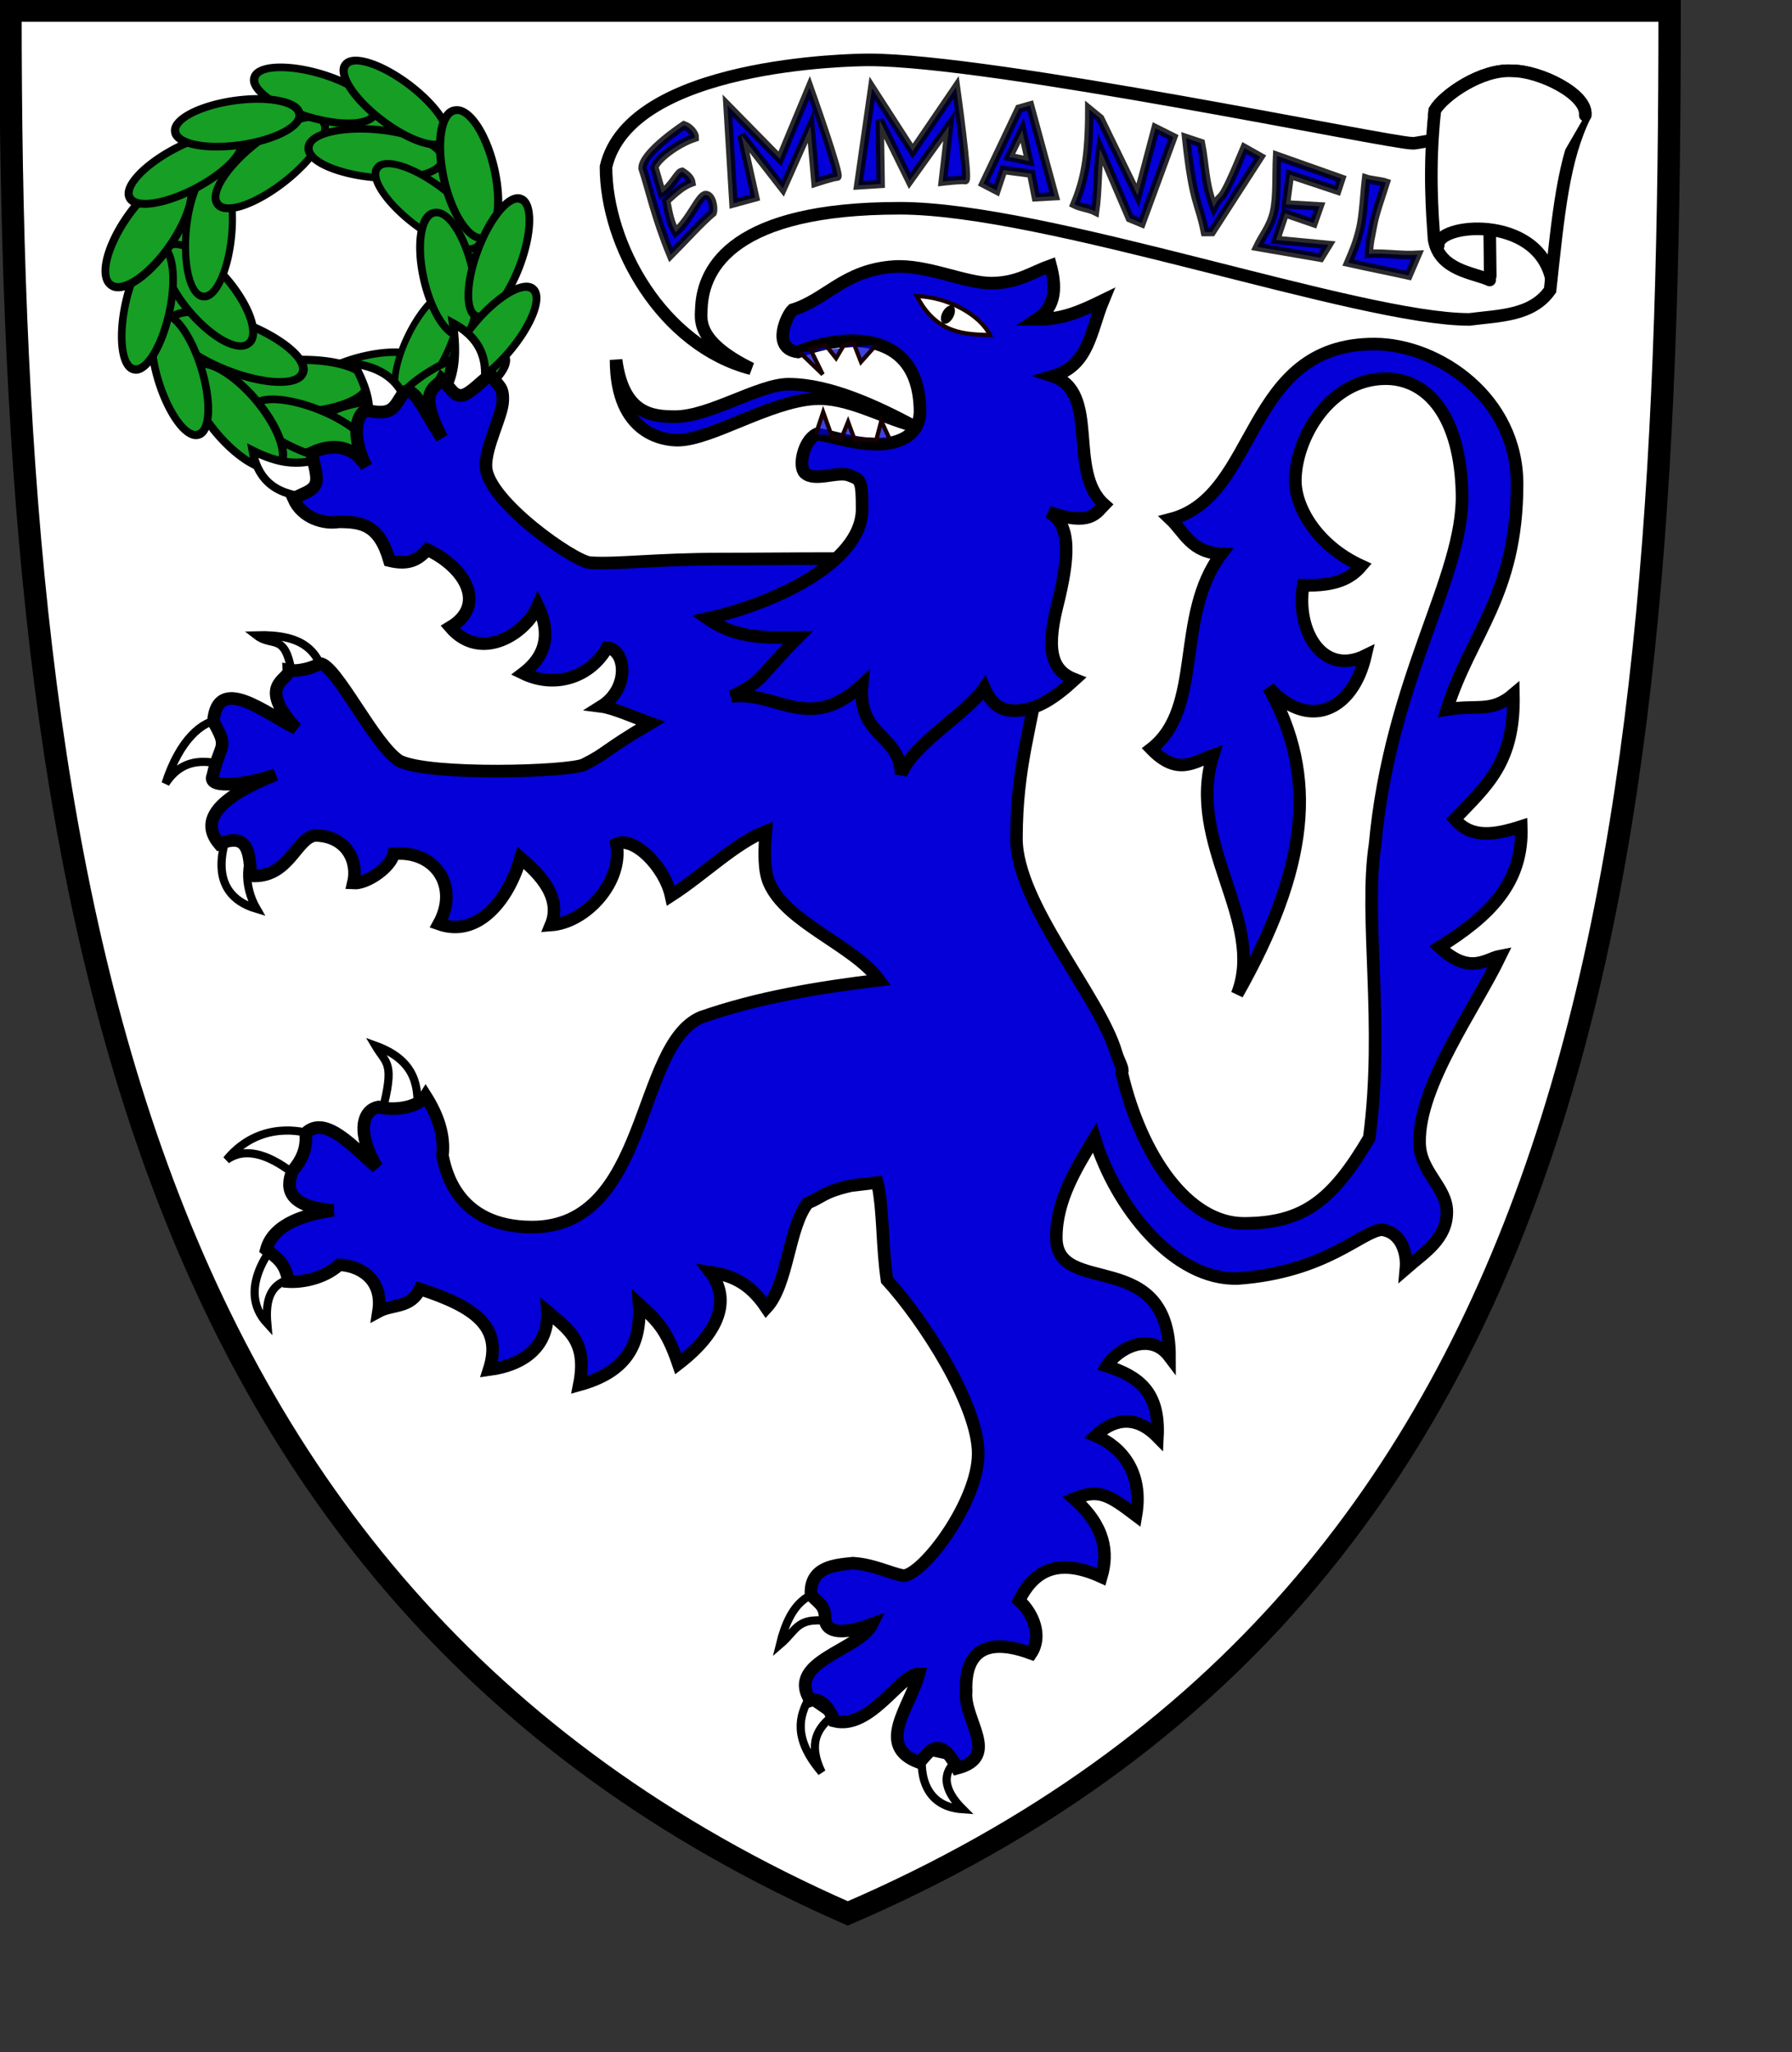 <?xml version="1.0" encoding="UTF-8" standalone="no"?>
<!DOCTYPE svg PUBLIC "-//W3C//DTD SVG 20010904//EN"
"http://www.w3.org/TR/2001/REC-SVG-20010904/DTD/svg10.dtd">
<!-- Created with Sodipodi ("http://www.sodipodi.com/") -->
<svg
   id="svg1350"
   sodipodi:version="0.32"
   width="80.12pt"
   height="91.73pt"
   sodipodi:docname="emmanuel_crest_source.svg"
   inkscape:version="0.38.1"
   sodipodi:docbase="/tmp"
   xmlns="http://www.w3.org/2000/svg"
   xmlns:inkscape="http://www.inkscape.org/namespaces/inkscape"
   xmlns:sodipodi="http://sodipodi.sourceforge.net/DTD/sodipodi-0.dtd"
   xmlns:xlink="http://www.w3.org/1999/xlink">
  <rect width="100%" height="100%" fill="#333333" stroke="none"/>
  <defs
     id="defs1352">
    <defs
       id="defs5117" />
    <sodipodi:namedview
       id="namedview5116" />
  </defs>
  <sodipodi:namedview
     id="base"
     showgrid="false"
     borderlayer="top"
     bordercolor="#000000"
     borderopacity="1"
     inkscape:zoom="6.0615973"
     inkscape:cx="40.062500"
     inkscape:cy="45.862499"
     inkscape:window-width="1024"
     inkscape:window-height="693"
     inkscape:window-x="0"
     inkscape:window-y="27"
     snaptogrid="false"
     showguides="true"
     snaptoguides="false">
    <sodipodi:guide
       orientation="horizontal"
       position="174.422"
       id="guide2413" />
  </sodipodi:namedview>
  <path
     style="fill:#ffffff;fill-rule:evenodd;stroke:#000000;stroke-width:1pt;"
     d="M 46.413,111.531 C 91.371,92.142 95.406,47.738 95.406,-1.875 C 62.439,-1.875 29.468,-1.875 -3.5,-1.875 C -3.5,47.738 2.268,92.142 46.413,111.531 z "
     id="path2410"
     sodipodi:nodetypes="cccc"
     transform="translate(4.125,2.506)" />
  <g
     id="g1842"
     transform="translate(4.125,2.506)"
     style="">
    <g
       id="g1713">
      <path
         style="fill:#169e25;fill-opacity:1;fill-rule:evenodd;stroke:none;stroke-width:1pt;"
         d="M 15.281 3.469 C 9.596 3.469 4.969 8.355 4.969 14.375 C 4.969 20.395 9.596 25.281 15.281 25.281 C 20.966 25.281 25.594 20.395 25.594 14.375 C 25.594 8.355 20.966 3.469 15.281 3.469 z M 15.062 6.125 C 16.957 6.241 18.878 7.09 20.375 8.625 C 23.368 11.695 23.535 16.378 20.75 19.094 C 17.965 21.809 13.274 21.538 10.281 18.469 C 7.288 15.399 7.122 10.684 9.906 7.969 C 11.299 6.611 13.168 6.009 15.062 6.125 z "
         id="path1712" />
      <g
         id="g1502"
         transform="">
        <path
           sodipodi:type="arc"
           style="fill:#169e25;fill-rule:evenodd;stroke:#000000;stroke-width:0.487;"
           id="path1352"
           sodipodi:cx="-8.9618607"
           sodipodi:cy="13.152840"
           sodipodi:rx="4.0135937"
           sodipodi:ry="1.5394607"
           d="M -4.948 13.153 A 4.014 1.539 0 1 0 -12.975,13.153 A 4.014 1.539 0 1 0 -4.948 13.153 z"
           transform="matrix(-0.905,0.238,-0.175,-0.887,11.73,33.972)" />
        <path
           sodipodi:type="arc"
           style="fill:#169e25;fill-rule:evenodd;stroke:#000000;stroke-width:0.487;"
           id="path1346"
           sodipodi:cx="-8.9618607"
           sodipodi:cy="13.152840"
           sodipodi:rx="4.0135937"
           sodipodi:ry="1.5394607"
           d="M -4.948 13.153 A 4.014 1.539 0 1 0 -12.975,13.153 A 4.014 1.539 0 1 0 -4.948 13.153 z"
           transform="matrix(-1.07,3.920529e-2,7.292312e-4,-1.003,3.909,34.062)" />
        <path
           sodipodi:type="arc"
           style="fill:#169e25;fill-rule:evenodd;stroke:#000000;stroke-width:0.487;"
           id="path1351"
           sodipodi:cx="-8.9618607"
           sodipodi:cy="13.152840"
           sodipodi:rx="4.0135937"
           sodipodi:ry="1.5394607"
           d="M -4.948 13.153 A 4.014 1.539 0 1 0 -12.975,13.153 A 4.014 1.539 0 1 0 -4.948 13.153 z"
           transform="matrix(-0.983,-0.392,0.398,-0.871,-4.084,26.115)" />
        <path
           sodipodi:type="arc"
           style="fill:#169e25;fill-rule:evenodd;stroke:#000000;stroke-width:0.487;"
           id="path1354"
           sodipodi:cx="-8.9618607"
           sodipodi:cy="13.152840"
           sodipodi:rx="4.0135937"
           sodipodi:ry="1.5394607"
           d="M -4.948 13.153 A 4.014 1.539 0 1 0 -12.975,13.153 A 4.014 1.539 0 1 0 -4.948 13.153 z"
           transform="matrix(-0.594,-0.722,0.775,-0.547,-7.234,15.812)" />
        <path
           sodipodi:type="arc"
           style="fill:#169e25;fill-rule:evenodd;stroke:#000000;stroke-width:0.487;"
           id="path1356"
           sodipodi:cx="-8.9618607"
           sodipodi:cy="13.152840"
           sodipodi:rx="4.0135937"
           sodipodi:ry="1.5394607"
           d="M -4.948 13.153 A 4.014 1.539 0 1 0 -12.975,13.153 A 4.014 1.539 0 1 0 -4.948 13.153 z"
           transform="matrix(8.971987e-2,-0.947,0.864,0.114,-2.227,1.373)" />
        <path
           sodipodi:type="arc"
           style="fill:#169e25;fill-rule:evenodd;stroke:#000000;stroke-width:0.487;"
           id="path1358"
           sodipodi:cx="-8.9618607"
           sodipodi:cy="13.152840"
           sodipodi:rx="4.0135937"
           sodipodi:ry="1.5394607"
           d="M -4.948 13.153 A 4.014 1.539 0 1 0 -12.975,13.153 A 4.014 1.539 0 1 0 -4.948 13.153 z"
           transform="matrix(0.784,-0.612,0.534,0.738,11.991,-8.006)" />
        <path
           sodipodi:type="arc"
           style="fill:#169e25;fill-rule:evenodd;stroke:#000000;stroke-width:0.487;"
           id="path1359"
           sodipodi:cx="-8.9618607"
           sodipodi:cy="13.152840"
           sodipodi:rx="4.0135937"
           sodipodi:ry="1.5394607"
           d="M -4.948 13.153 A 4.014 1.539 0 1 0 -12.975,13.153 A 4.014 1.539 0 1 0 -4.948 13.153 z"
           transform="matrix(0.993,9.824911e-2,-0.123,0.906,28.778,-4.39)" />
        <path
           sodipodi:type="arc"
           style="fill:#169e25;fill-rule:evenodd;stroke:#000000;stroke-width:0.487;"
           id="path1348"
           sodipodi:cx="-8.9618607"
           sodipodi:cy="13.152840"
           sodipodi:rx="4.0135937"
           sodipodi:ry="1.5394607"
           d="M -4.948 13.153 A 4.014 1.539 0 1 0 -12.975,13.153 A 4.014 1.539 0 1 0 -4.948 13.153 z"
           transform="matrix(0.751,0.575,-0.551,0.669,35.38,6.143)" />
        <path
           sodipodi:type="arc"
           style="fill:#169e25;fill-rule:evenodd;stroke:#000000;stroke-width:0.487;"
           id="path1353"
           sodipodi:cx="-8.9618607"
           sodipodi:cy="13.152840"
           sodipodi:rx="4.0135937"
           sodipodi:ry="1.5394607"
           d="M -4.948 13.153 A 4.014 1.539 0 1 0 -12.975,13.153 A 4.014 1.539 0 1 0 -4.948 13.153 z"
           transform="matrix(-0.381,0.785,-0.72,-0.368,27.373,29.963)" />
        <path
           sodipodi:type="arc"
           style="fill:#169e25;fill-rule:evenodd;stroke:#000000;stroke-width:0.487;"
           id="path1349"
           sodipodi:cx="-8.9618607"
           sodipodi:cy="13.152840"
           sodipodi:rx="4.0135937"
           sodipodi:ry="1.5394607"
           d="M -4.948 13.153 A 4.014 1.539 0 1 0 -12.975,13.153 A 4.014 1.539 0 1 0 -4.948 13.153 z"
           transform="matrix(0.197,0.914,-0.939,0.131,36.705,20.304)" />
      </g>
      <g
         id="g1644"
         transform="translate(0,17.5)">
        <path
           sodipodi:type="arc"
           style="fill:#169e25;fill-rule:evenodd;stroke:#000000;stroke-width:0.533;stroke-opacity:1;stroke-dasharray:none;"
           id="path1324"
           sodipodi:cx="-8.9618607"
           sodipodi:cy="13.152840"
           sodipodi:rx="4.0135937"
           sodipodi:ry="1.5394607"
           d="M -4.948 13.153 A 4.014 1.539 0 1 0 -12.975,13.153 A 4.014 1.539 0 1 0 -4.948 13.153 z"
           transform="matrix(-0.931,3.335565e-2,6.341233e-4,-0.853,10.352,16.72)" />
        <path
           sodipodi:type="arc"
           style="fill:#169e25;fill-rule:evenodd;stroke:#000000;stroke-width:0.533;stroke-opacity:1;stroke-dasharray:none;"
           id="path1314"
           sodipodi:cx="-8.9618607"
           sodipodi:cy="13.152840"
           sodipodi:rx="4.0135937"
           sodipodi:ry="1.5394607"
           d="M -4.948 13.153 A 4.014 1.539 0 1 0 -12.975,13.153 A 4.014 1.539 0 1 0 -4.948 13.153 z"
           transform="matrix(0.891,0.27,-0.277,0.807,26.259,-22.519)" />
        <path
           sodipodi:type="arc"
           style="fill:#169e25;fill-rule:evenodd;stroke:#000000;stroke-width:0.533;stroke-opacity:1;stroke-dasharray:none;"
           id="path1315"
           sodipodi:cx="-8.9618607"
           sodipodi:cy="13.152840"
           sodipodi:rx="4.0135937"
           sodipodi:ry="1.5394607"
           d="M -4.948 13.153 A 4.014 1.539 0 1 0 -12.975,13.153 A 4.014 1.539 0 1 0 -4.948 13.153 z"
           transform="matrix(0.74,0.566,-0.543,0.658,33.233,-17.475)" />
        <path
           sodipodi:type="arc"
           style="fill:#169e25;fill-rule:evenodd;stroke:#000000;stroke-width:0.487;stroke-opacity:1;stroke-dasharray:none;"
           id="path1316"
           sodipodi:cx="-8.9618607"
           sodipodi:cy="13.152840"
           sodipodi:rx="4.0135937"
           sodipodi:ry="1.5394607"
           d="M -4.948 13.153 A 4.014 1.539 0 1 0 -12.975,13.153 A 4.014 1.539 0 1 0 -4.948 13.153 z"
           transform="matrix(0.204,0.948,-0.974,0.136,38.48,-2.923)" />
        <path
           sodipodi:type="arc"
           style="fill:#169e25;fill-rule:evenodd;stroke:#000000;stroke-width:0.533;stroke-opacity:1;stroke-dasharray:none;"
           id="path1317"
           sodipodi:cx="-8.9618607"
           sodipodi:cy="13.152840"
           sodipodi:rx="4.0135937"
           sodipodi:ry="1.5394607"
           d="M -4.948 13.153 A 4.014 1.539 0 1 0 -12.975,13.153 A 4.014 1.539 0 1 0 -4.948 13.153 z"
           transform="matrix(-0.332,0.87,-0.786,-0.333,32.978,7.531)" />
        <path
           sodipodi:type="arc"
           style="fill:#169e25;fill-rule:evenodd;stroke:#000000;stroke-width:0.533;stroke-opacity:1;stroke-dasharray:none;"
           id="path1325"
           sodipodi:cx="-8.9618607"
           sodipodi:cy="13.152840"
           sodipodi:rx="4.0135937"
           sodipodi:ry="1.5394607"
           d="M -4.948 13.153 A 4.014 1.539 0 1 0 -12.975,13.153 A 4.014 1.539 0 1 0 -4.948 13.153 z"
           transform="matrix(-0.863,-0.35,0.349,-0.779,2.09,12.771)" />
        <path
           sodipodi:type="arc"
           style="fill:#169e25;fill-rule:evenodd;stroke:#000000;stroke-width:0.533;stroke-opacity:1;stroke-dasharray:none;"
           id="path1328"
           sodipodi:cx="-8.9618607"
           sodipodi:cy="13.152840"
           sodipodi:rx="4.0135937"
           sodipodi:ry="1.5394607"
           d="M -4.948 13.153 A 4.014 1.539 0 1 0 -12.975,13.153 A 4.014 1.539 0 1 0 -4.948 13.153 z"
           transform="matrix(-0.825,0.432,-0.368,-0.77,20.122,16.979)" />
        <path
           sodipodi:type="arc"
           style="fill:#169e25;fill-rule:evenodd;stroke:#000000;stroke-width:0.533;stroke-opacity:1;stroke-dasharray:none;"
           id="path1318"
           sodipodi:cx="-8.9618607"
           sodipodi:cy="13.152840"
           sodipodi:rx="4.0135937"
           sodipodi:ry="1.5394607"
           d="M -4.948 13.153 A 4.014 1.539 0 1 0 -12.975,13.153 A 4.014 1.539 0 1 0 -4.948 13.153 z"
           transform="matrix(-0.605,0.708,-0.628,-0.578,28.068,14.024)" />
        <path
           sodipodi:type="arc"
           style="fill:#169e25;fill-rule:evenodd;stroke:#000000;stroke-width:0.487;stroke-opacity:1;stroke-dasharray:none;"
           id="path1326"
           sodipodi:cx="-8.9618607"
           sodipodi:cy="13.152840"
           sodipodi:rx="4.0135937"
           sodipodi:ry="1.5394607"
           d="M -4.948 13.153 A 4.014 1.539 0 1 0 -12.975,13.153 A 4.014 1.539 0 1 0 -4.948 13.153 z"
           transform="matrix(-0.616,-0.748,0.803,-0.568,-6.121,5.59)" />
        <path
           sodipodi:type="arc"
           style="fill:#169e25;fill-rule:evenodd;stroke:#000000;stroke-width:0.533;stroke-opacity:1;stroke-dasharray:none;"
           id="path1319"
           sodipodi:cx="-8.9618607"
           sodipodi:cy="13.152840"
           sodipodi:rx="4.0135937"
           sodipodi:ry="1.5394607"
           d="M -4.948 13.153 A 4.014 1.539 0 1 0 -12.975,13.153 A 4.014 1.539 0 1 0 -4.948 13.153 z"
           transform="matrix(-0.27,-0.891,0.825,-0.217,-6.671,-2.806)" />
        <path
           sodipodi:type="arc"
           style="fill:#169e25;fill-rule:evenodd;stroke:#000000;stroke-width:0.533;stroke-opacity:1;stroke-dasharray:none;"
           id="path1320"
           sodipodi:cx="-8.9618607"
           sodipodi:cy="13.152840"
           sodipodi:rx="4.0135937"
           sodipodi:ry="1.5394607"
           d="M -4.948 13.153 A 4.014 1.539 0 1 0 -12.975,13.153 A 4.014 1.539 0 1 0 -4.948 13.153 z"
           transform="matrix(0.204,-0.909,0.825,0.217,-4.361,-12.651)" />
        <path
           sodipodi:type="arc"
           style="fill:#169e25;fill-rule:evenodd;stroke:#000000;stroke-width:0.487;stroke-opacity:1;stroke-dasharray:none;"
           id="path1321"
           sodipodi:cx="-8.9618607"
           sodipodi:cy="13.152840"
           sodipodi:rx="4.0135937"
           sodipodi:ry="1.5394607"
           d="M -4.948 13.153 A 4.014 1.539 0 1 0 -12.975,13.153 A 4.014 1.539 0 1 0 -4.948 13.153 z"
           transform="matrix(0.566,-0.787,0.754,0.632,-0.12,-21.576)" />
        <path
           sodipodi:type="arc"
           style="fill:#169e25;fill-rule:evenodd;stroke:#000000;stroke-width:0.533;stroke-opacity:1;stroke-dasharray:none;"
           id="path1322"
           sodipodi:cx="-8.9618607"
           sodipodi:cy="13.152840"
           sodipodi:rx="4.0135937"
           sodipodi:ry="1.5394607"
           d="M -4.948 13.153 A 4.014 1.539 0 1 0 -12.975,13.153 A 4.014 1.539 0 1 0 -4.948 13.153 z"
           transform="matrix(0.827,-0.429,0.365,0.771,9.53,-23.952)" />
        <path
           sodipodi:type="arc"
           style="fill:#169e25;fill-rule:evenodd;stroke:#000000;stroke-width:0.533;stroke-opacity:1;stroke-dasharray:none;"
           id="path1323"
           sodipodi:cx="-8.9618607"
           sodipodi:cy="13.152840"
           sodipodi:rx="4.0135937"
           sodipodi:ry="1.5394607"
           d="M -4.948 13.153 A 4.014 1.539 0 1 0 -12.975,13.153 A 4.014 1.539 0 1 0 -4.948 13.153 z"
           transform="matrix(0.923,-0.126,8.414773e-2,0.849,17.186,-24.983)" />
      </g>
    </g>
    <g
       id="g1827">
      <g
         id="g1134"
         style="">
        <path
           style="fill:#ffffff;fill-rule:evenodd;stroke:#000000;stroke-width:0.75;fill-opacity:1;"
           d="M 47.656 1.062 C 46.736 1.062 33.427 1.239 32 7.438 C 32 12.108 35.354 18.09 40.656 19.469 C 37.24 17.79 37.688 16.435 37.688 15.812 C 37.804 13.42 39.645 9.906 49.5 9.906 C 58.263 9.906 76.872 16.531 83.469 16.531 C 85.249 16.298 87.202 16.328 88.281 14.781 C 88.784 10.17 89.062 6.999 90.375 4.344 C 90.491 3.084 87.636 1.719 86.031 1.719 C 84.197 1.584 81.928 3.167 81.406 4.062 C 81.332 4.734 81.376 5.229 81.344 5.844 C 81.008 5.877 80.182 6.063 80.062 6.031 C 78.72 6.031 55.071 1.062 47.656 1.062 z "
           id="path1078" />
        <path
           style="fill:#ffffff;fill-rule:evenodd;stroke:#000000;stroke-width:0.75;stroke-linejoin:miter;stroke-linecap:round;fill-opacity:1;"
           d="M 84.68,14.182 C 83.719,13.743 81.677,13.615 81.364,11.764 C 81.269,10.355 81.026,7.565 81.41,4.075 C 81.932,3.18 84.211,1.585 86.046,1.719 C 87.65,1.719 90.492,3.1 90.376,4.359"
           id="path1249" />
        <path
           style="fill:#ffffff;fill-rule:evenodd;stroke:#000000;stroke-width:0.75;stroke-linejoin:miter;stroke-linecap:round;fill-opacity:1;"
           d="M 81.612,12.126 C 81.514,10.804 87.466,10.237 88.357,14.093"
           id="path1248" />
        <path
           style="fill:#ffffff;fill-rule:evenodd;stroke:#000000;stroke-width:0.75;stroke-linejoin:miter;stroke-linecap:round;fill-opacity:1;"
           d="M 84.713,13.94 L 84.681,11.264"
           id="path1250"
           sodipodi:nodetypes="cc" />
      </g>
      <g
         id="g1818"
         style="fill:#0400d7;fill-opacity:1;stroke:#000000;stroke-opacity:0.831;stroke-width:0.5;stroke-dasharray:none;">
        <path
           style="fill:#0400d7;fill-opacity:1;fill-rule:evenodd;stroke:#000000;stroke-width:0.5;stroke-opacity:0.831;stroke-dasharray:none;"
           d="M 35.855,12.679 C 34.942,10.469 34.559,8.672 34.176,7.523 C 34.176,6.58 36.65,4.96 36.65,4.96 C 37.024,5.088 37.308,5.481 37.299,5.697 C 36.218,6.05 35.02,6.993 34.883,7.464 C 35.03,7.975 35.177,8.486 35.325,8.996 C 35.963,8.574 36.277,7.769 36.533,7.729 C 36.837,7.916 37.053,8.132 37.092,8.378 C 36.591,8.564 36.208,8.898 35.59,9.468 C 35.747,10.293 35.845,10.793 36.15,11.324 C 37.043,10.548 37.554,9.124 37.947,9.114 C 38.32,9.124 38.457,9.9 38.359,10.175 C 37.642,10.774 36.69,11.844 35.855,12.679 z "
           id="path1186"
           sodipodi:nodetypes="ccccccccccccc" />
        <path
           style="fill:#0400d7;fill-opacity:1;fill-rule:evenodd;stroke:#000000;stroke-width:0.5;stroke-opacity:0.831;stroke-dasharray:none;"
           d="M 39.597,9.615 L 39.243,3.782 L 42.366,6.963 L 44.134,2.721 C 44.134,2.721 46.019,8.024 45.784,8.024 C 45.548,8.024 44.487,8.378 44.487,8.378 L 44.193,5.019 L 42.543,8.731 L 40.068,5.549 L 40.893,9.261 L 39.597,9.615 z "
           id="path1187" />
        <path
           style="fill:#0400d7;fill-opacity:1;fill-rule:evenodd;stroke:#000000;stroke-width:0.5;stroke-opacity:0.831;stroke-dasharray:none;"
           d="M 47.034,8.542 L 47.864,2.757 L 50.281,6.503 L 52.868,2.704 C 52.868,2.704 53.646,8.278 53.415,8.231 C 53.184,8.183 52.074,8.316 52.074,8.316 L 52.462,4.967 L 50.098,8.27 L 48.316,4.654 L 48.375,8.457 L 47.034,8.542 z "
           id="path1188" />
        <path
           style="fill:#0400d7;fill-opacity:1;fill-rule:evenodd;stroke:#000000;stroke-width:0.5;stroke-opacity:0.831;stroke-dasharray:none;"
           d="M 57.281,3.781 L 56.625,3.969 L 54.5,8.438 L 55.281,8.844 L 55.688,7.625 L 57.344,7.844 L 57.625,9.25 L 58.75,9.188 L 57.281,3.781 z M 56.812,5.25 L 57.219,7.094 L 56.031,6.844 L 56.812,5.25 z "
           id="path1191" />
        <path
           style="fill:#0400d7;fill-opacity:1;fill-rule:evenodd;stroke:#000000;stroke-width:0.5;stroke-opacity:0.831;stroke-dasharray:none;"
           d="M 59.925,9.674 C 60.318,9.87 60.77,9.89 61.163,10.086 C 61.339,8.849 61.28,7.612 61.457,6.374 C 62.046,7.749 62.636,9.124 63.225,10.499 C 63.461,10.597 63.696,10.695 63.932,10.793 C 64.56,9.085 65.189,7.376 65.818,5.667 C 65.464,5.49 65.11,5.314 64.757,5.137 C 64.403,6.472 64.05,7.808 63.696,9.144 C 62.95,7.612 62.204,6.08 61.457,4.548 C 61.241,4.371 61.025,4.194 60.809,4.017 C 60.809,6.905 60.514,8.26 59.925,9.674 z "
           id="path1193"
           sodipodi:nodetypes="ccccccccccc" />
        <path
           style="fill:#0400d7;fill-opacity:1;fill-rule:evenodd;stroke:#000000;stroke-width:0.5;stroke-opacity:0.831;stroke-dasharray:none;"
           d="M 66.584,5.726 C 67.016,9.713 67.33,9.458 67.703,11.324 C 67.841,11.324 67.978,11.324 68.116,11.324 C 69.078,9.831 70.04,8.338 71.003,6.846 C 70.689,6.669 70.374,6.492 70.06,6.315 C 68.449,10.204 68.842,8.672 68.233,9.851 C 67.683,8.456 67.723,7.297 67.467,6.021 C 67.173,5.922 66.878,5.824 66.584,5.726 z "
           id="path1194"
           sodipodi:nodetypes="cccccccc" />
        <path
           style="fill:#0400d7;fill-opacity:1;fill-rule:evenodd;stroke:#000000;stroke-width:0.5;stroke-opacity:0.831;stroke-dasharray:none;"
           d="M 72.004,6.787 C 71.946,7.887 72.024,9.183 71.828,10.086 C 71.631,10.99 71.16,11.501 70.826,12.208 C 72.083,12.424 73.34,12.64 74.597,12.856 C 74.754,12.6 74.911,12.345 75.068,12.09 C 74.028,11.992 72.987,11.893 71.946,11.795 C 72.122,11.265 72.299,10.735 72.476,10.204 C 73.045,10.401 73.615,10.597 74.185,10.793 C 74.302,10.46 74.42,10.126 74.538,9.792 C 73.87,9.752 73.203,9.713 72.535,9.674 C 72.613,9.085 72.692,8.495 72.77,7.906 C 73.713,8.22 74.656,8.535 75.599,8.849 C 75.677,8.613 75.756,8.378 75.834,8.142 C 74.558,7.69 73.281,7.238 72.004,6.787 z "
           id="path1195"
           sodipodi:nodetypes="czcccccccccccc" />
        <path
           style="fill:#0400d7;fill-opacity:1;fill-rule:evenodd;stroke:#000000;stroke-width:0.5;stroke-opacity:0.831;stroke-dasharray:none;"
           d="M 77.308,8.142 C 77.19,9.144 77.15,10.322 76.954,11.147 C 76.758,11.972 76.522,12.502 76.247,13.15 C 77.484,13.425 78.604,13.641 79.841,13.916 C 80.018,13.504 80.195,13.091 80.372,12.679 C 79.39,12.738 78.466,12.561 77.484,12.62 C 77.504,11.893 77.592,11.707 77.72,10.97 C 77.848,10.234 78.25,9.124 78.486,8.378 C 78.191,8.279 77.602,8.24 77.308,8.142 z "
           id="path1196"
           sodipodi:nodetypes="czcccczcc" />
      </g>
    </g>
    <g
       id="g1788">
      <g
         id="g1769">
        <g
           id="g1751">
          <g
             id="g1168"
             style="fill:#ffffff;fill-rule:evenodd;stroke:#000000;stroke-width:0.487;stroke-dasharray:none;">
            <path
               style="fill:#ffffff;fill-rule:evenodd;stroke:#000000;stroke-width:0.487;stroke-dasharray:none;"
               d="M 13.923,23.554 C 13.102,24.142 10.5,26.258 12.748,28.627 C 12.744,27.012 13.665,25.598 14.739,25.374 C 14.443,24.911 14.22,24.017 13.923,23.554 z "
               id="path1134"
               sodipodi:nodetypes="cccc"
               transform="matrix(0.866,-0.5,0.5,0.866,-14.179,33.246)" />
            <path
               style="fill:#ffffff;fill-rule:evenodd;stroke:#000000;stroke-width:0.487;stroke-dasharray:none;"
               d="M 23.305,18.096 C 23.428,17.022 23.307,15.8 20.893,14.499 C 21.388,15.714 22.633,15.097 21.373,18.033 C 21.953,18.129 22.724,18 23.305,18.096 z "
               id="path1135"
               sodipodi:nodetypes="cccc"
               transform="matrix(0.866,-0.5,0.5,0.866,-14.179,33.246)" />
            <path
               style="fill:#ffffff;fill-rule:evenodd;stroke:#000000;stroke-width:0.487;stroke-dasharray:none;"
               d="M 9.002,40.387 C 7.922,40.46 6.584,41.581 5.743,44.191 C 6.795,42.543 8.392,42.795 9.498,43.195 C 9.487,42.606 9.012,40.975 9.002,40.387 z "
               id="path1139"
               sodipodi:nodetypes="cccc" />
          </g>
          <g
             id="g1150"
             style="fill:#ffffff;fill-rule:evenodd;stroke:#000000;stroke-width:0.487;stroke-dasharray:none;"
             transform="">
            <path
               style="fill:#ffffff;fill-rule:evenodd;stroke:#000000;stroke-width:0.487;stroke-dasharray:none;"
               d="M 14.652,27.219 C 13.592,27 11.409,27.051 10.931,24.351 C 12.546,25.152 13.541,25.178 14.691,24.932 C 14.6,25.514 14.742,26.638 14.652,27.219 z "
               id="path1467"
               sodipodi:nodetypes="cccc" />
            <path
               style="fill:#ffffff;fill-rule:evenodd;stroke:#000000;stroke-width:0.487;stroke-dasharray:none;"
               d="M 24.671,21.104 C 24.795,20.029 25.287,18.053 22.873,16.753 C 23.127,18.537 23.02,19.8 22.426,20.815 C 23.007,20.912 24.091,21.008 24.671,21.104 z "
               id="path1469"
               sodipodi:nodetypes="cccc" />
            <path
               style="fill:#ffffff;fill-rule:evenodd;stroke:#000000;stroke-width:0.487;stroke-dasharray:none;"
               d="M 20.363,22.343 C 20.104,21.292 19.683,19.54 16.967,19.162 C 17.828,20.746 18.011,21.735 17.808,22.893 C 18.386,22.781 19.785,22.455 20.363,22.343 z "
               id="path1470"
               sodipodi:nodetypes="cccc" />
          </g>
        </g>
        <g
           id="g1760">
          <g
             id="g1541">
            <path
               style="fill:#ffffff;fill-rule:evenodd;stroke:#000000;stroke-width:0.487;fill-opacity:1;"
               d="M 14.571,23.436 C 13.749,24.024 11.17,26.309 12.748,28.627 C 12.914,25.875 14.454,26.291 15.529,26.066 C 15.232,25.604 14.868,23.898 14.571,23.436 z "
               id="path1398"
               sodipodi:nodetypes="cccc"
               transform="matrix(0.989,-0.148,0.148,0.989,-5.036,49.954)" />
            <path
               style="fill:#ffffff;fill-rule:evenodd;stroke:#000000;stroke-width:0.487;fill-opacity:1;"
               d="M 23.527,17.258 C 23.65,16.183 23.986,14.496 21.572,13.196 C 22.067,14.411 22.604,14.317 21.344,17.254 C 21.924,17.35 22.946,17.162 23.527,17.258 z "
               id="path1399"
               sodipodi:nodetypes="cccc"
               transform="matrix(0.989,-0.148,0.148,0.989,-5.036,49.954)" />
            <path
               style="fill:#ffffff;fill-rule:evenodd;stroke:#000000;stroke-width:0.487;fill-opacity:1;"
               d="M 9.537,40.176 C 8.457,40.249 6.196,40.858 5.355,43.469 C 6.407,41.82 8.927,42.584 10.033,42.984 C 10.022,42.395 9.547,40.764 9.537,40.176 z "
               id="path1401"
               sodipodi:nodetypes="cccc"
               transform="matrix(0.93,0.367,-0.367,0.93,20.353,24.229)" />
          </g>
          <g
             id="g1548">
            <path
               style="fill:#ffffff;fill-rule:evenodd;stroke:#000000;stroke-width:0.487;stroke-dasharray:none;"
               d="M 50.881,101.795 C 50.715,102.792 50.732,105.148 53.27,105.323 C 52.126,104.184 51.919,103.083 53.106,102.288 C 52.569,102.171 51.418,101.913 50.881,101.795 z "
               id="path1216"
               sodipodi:nodetypes="cccc" />
            <path
               style="fill:#ffffff;fill-rule:evenodd;stroke:#000000;stroke-width:0.487;stroke-dasharray:none;"
               d="M 45.24,92.27 C 44.168,92.421 43.016,92.846 42.367,95.51 C 43.472,94.571 43.307,93.789 45.665,94.156 C 45.612,93.57 45.293,92.856 45.24,92.27 z "
               id="path1217"
               sodipodi:nodetypes="cccc" />
            <path
               style="fill:#ffffff;fill-rule:evenodd;stroke:#000000;stroke-width:0.487;stroke-dasharray:none;"
               d="M 44.078,98.752 C 43.575,99.71 43.074,101.036 44.857,103.12 C 44.004,101.361 44.63,100.459 45.55,99.727 C 45.043,99.427 44.584,99.052 44.078,98.752 z "
               id="path1218"
               sodipodi:nodetypes="cccc" />
          </g>
        </g>
      </g>
      <g
         id="g1741">
        <path
           style="fill:#0400d7;fill-rule:evenodd;stroke:#000000;stroke-width:0.75;fill-opacity:1;"
           d="M 77.844 18 C 70.034 17.955 70.959 27.067 65.656 28.438 C 66.485 29.222 66.887 30.423 68.688 30.5 C 65.881 34.19 67.66 39.672 64.5 42.125 C 66.08 43.76 67.049 42.898 68.188 42.5 C 66.542 47.77 71.359 52.363 69.625 56.75 C 73.879 49.209 74.478 43.761 71.5 38.469 C 73.864 41.043 76.508 39.91 77.281 36.562 C 74.718 37.822 73.121 35.093 73.562 32.375 C 75.518 32.43 76.401 31.959 77.031 31.219 C 74.404 30.017 73.071 27.742 73.094 26.094 C 73.128 23.596 75.123 20.094 78.438 20.062 C 80.936 20.039 82.938 22.257 83.031 26.938 C 83.13 31.908 78.765 37.86 77.844 47.844 C 77.189 52.145 78.405 58.512 77.5 65.312 C 75.275 69.091 73.541 70.383 70.062 70.406 C 66.676 70.429 63.903 66.36 62.75 61.438 C 62.752 61.397 62.781 61.353 62.781 61.312 C 62.781 61.043 62.524 60.629 62.438 60.312 C 62.429 60.283 62.415 60.249 62.406 60.219 C 61.424 56.877 56.469 51.363 56.469 47.469 C 56.469 43.107 57.407 40.702 57.875 37.312 C 54.167 38.229 50.641 37.26 47.031 37.094 C 48.294 34.714 49.562 32.338 51.125 30.938 C 48.413 30.699 42.863 30.812 38.875 30.812 C 34.941 30.812 32.752 31.134 31.062 31.031 C 30.111 30.974 24.923 27.347 24.844 25.312 C 24.797 24.135 25.798 22.323 25.844 21.406 C 25.89 20.49 25.583 20.564 25.125 19.812 C 24.539 20.234 23.861 21.017 23.375 21.062 C 22.889 21.108 22.604 20.424 22.219 20.094 C 21.944 20.625 20.652 20.616 22.219 23.594 C 21.082 21.908 20.638 20.551 19.969 20.844 C 19.309 21.815 19.333 22.286 17.656 21.938 C 16.85 22.506 17.068 24.112 17.719 25.312 C 17.132 24.323 16.045 23.754 14.469 24.469 C 14.542 25.092 14.871 25.886 14.688 26.344 C 14.504 26.802 13.815 26.926 13.375 27.219 C 13.888 28.392 15.219 28.74 16.062 28.594 C 17.455 28.594 18.471 28.762 19.094 30.906 C 20.23 31.181 20.812 30.855 21.344 30.25 C 23.598 31.295 24.918 33.555 22.719 34.875 C 24.533 36.983 27.223 35.28 27.938 33.594 C 28.579 34.932 28.675 36.397 27.062 37.625 C 28.95 38.541 31.055 37.871 32.062 36.094 C 33.217 36.222 33.423 38.531 31.719 39.594 C 32.435 39.685 33.637 40.227 34.656 40.594 C 31.81 42.266 32.124 42.344 30.688 43.062 C 29.835 43.489 21.513 43.744 19.688 42.844 C 18.175 41.886 15.911 37.094 14.938 37.031 C 14.54 37.314 13.592 37.531 13.094 37.438 C 13.122 38.035 11.107 38.267 13.531 40.906 C 11.704 40.015 8.834 37.607 8.594 40.5 C 9.545 42.17 8.998 41.722 8.562 43.719 C 8.149 44.614 10.957 44.171 12.312 43.656 C 8.813 45.051 7.794 46.412 8.938 47.781 C 10.426 47.209 10.778 47.869 10.812 49.688 C 13.111 49.87 13.513 47.401 14.688 47.281 C 16.569 47.334 17.245 48.849 16.938 50.125 C 17.752 50.178 19.186 49.165 19.344 48.375 C 21.818 48.151 23.275 50.32 22.031 52.562 C 24.388 53.403 26.211 51.084 26.906 48.625 C 27.561 49.199 29.501 50.755 28.719 52.625 C 30.812 52.474 33.036 50.044 32.625 47.781 C 33.689 47.315 35.504 49.189 35.875 50.875 C 37.818 49.624 39.734 47.718 41.531 47.031 C 41.422 48.281 41.418 49.39 41.719 50.094 C 42.741 52.489 46.751 53.816 48.281 55.906 C 44.648 56.347 41.052 56.938 37.656 58.125 C 33.776 59.806 34.581 70.625 27.594 70.625 C 22.982 70.625 22.409 67.048 22.25 66.375 C 22.394 65.183 21.992 63.981 21.25 62.812 C 20.846 63.467 19.441 63.724 18.438 63.469 C 17.442 63.655 17.135 65.056 18.344 67.062 C 17 65.937 15.27 63.881 14.094 65.031 C 14.192 65.944 13.861 66.632 13.312 67.281 C 12.887 68.327 13.038 69.418 15.75 69.625 C 14.193 69.856 12.181 70.372 11.75 71.969 C 12.293 72.41 12.903 72.715 13.062 73.875 C 13.781 73.923 15.136 73.737 16.094 72.875 C 17.164 72.896 18.757 73.623 18.438 75.656 C 19.257 75.209 20.374 75.478 20.906 74.312 C 24.201 75.387 25.857 76.565 25.031 79.125 C 27.192 78.832 28.591 77.673 28.5 75.656 C 29.756 76.726 30.923 77.429 30.406 80.031 C 33.083 79.292 34.118 77.779 33.969 75.219 C 34.991 76.171 35.578 76.631 36.312 78.781 C 39.054 76.668 39.31 74.755 38.219 73.312 C 39.336 73.477 40.493 73.835 41.562 75.438 C 42.861 74.038 42.876 70.635 44.031 69.188 C 44.888 68.852 44.923 68.539 46.594 68.156 C 47.115 68.095 47.635 68.03 48.156 67.969 C 48.172 68.039 48.205 68.083 48.219 68.156 C 48.54 69.851 48.455 71.762 48.75 73.781 C 50.949 76.186 54.188 81.233 54.188 84.125 C 54.188 86.987 50.97 91.278 49.75 91.406 C 48.844 91.232 47.983 90.741 46.719 90.656 C 45.754 90.764 44.14 90.814 44.219 92.531 C 44.569 92.999 45.07 93.112 45.062 93.938 C 45.043 94.651 45.807 95.059 47.875 94.281 C 47.125 95.86 42.671 96.489 44.188 98.844 C 44.774 98.656 45.305 99.236 45.594 100.062 C 47.766 100.619 49.558 97.231 50.656 97.25 C 50.119 99.242 48.032 101.553 50.656 102.531 C 51.058 102.29 51.76 100.551 52.938 102.875 C 55.558 102.19 53.297 99.986 53.469 98.312 C 53.401 96.752 53.911 94.763 57.344 96.031 C 58.005 95.039 57.515 93.688 56.625 92.875 C 57.426 91.274 58.762 90.207 61.531 91.469 C 61.958 90.009 61.746 88.451 59.906 86.812 C 61.373 86.212 61.948 86.564 63.594 87.812 C 64.028 85.278 62.781 83.748 61.188 83.062 C 62.058 82.23 63.408 81.631 64.875 83.125 C 65.012 80.467 63.794 79.536 61.844 78.906 C 62.477 77.898 64.424 76.787 65.594 78.344 C 65.594 71.701 58.844 74.868 58.844 71.25 C 58.844 69.013 60.044 67.092 61.125 65.312 C 62.389 69.429 65.865 73.83 69.688 73.688 C 74.944 73.304 77.055 70.852 78.25 70.781 C 79.416 70.93 79.771 72.195 79.688 73.094 C 80.788 72.136 82.125 71.342 82.125 69.719 C 82.125 68.224 80.494 67.33 80.5 65.562 C 80.452 62.177 83.798 57.604 85.312 54.469 C 84.465 54.627 83.522 55.652 81.688 53.938 C 84.624 52.102 86.688 50.148 86.562 46.75 C 84.998 47.25 83.596 47.5 82.594 46.312 C 84.504 44.308 86.183 42.942 86.094 38.875 C 84.779 39.997 83.94 39.472 82.125 39.781 C 83.517 35.295 86.312 32.982 86.312 26.344 C 86.313 21.214 81.625 18.023 77.844 18 z "
           id="path1396" />
        <g
           id="g1387">
          <path
             style="fill:#0400d7;fill-rule:evenodd;stroke:#000000;stroke-width:0.75;"
             d="M 50.277,22.856 C 48.329,22.325 46.373,21.142 44.433,21.262 C 41.704,21.432 38.245,23.726 36.271,23.726 C 35.523,23.726 32.601,23.436 32.601,18.944 C 33.035,22.18 34.753,22.325 36.126,22.325 C 38.194,22.325 41.111,20.393 42.888,20.393 C 45.367,20.393 48.249,21.778 50.277,22.856 z "
             id="path1125" />
          <path
             style="fill:#0400d7;fill-rule:evenodd;stroke:#000000;stroke-width:0.75;"
             d="M 61.643,15.394 C 60.881,17.24 60.797,19.279 58.63,19.914 C 61.496,20.868 59.469,25.601 61.706,27.572 C 61.227,28.058 60.893,28.882 58.379,28.011 C 59.806,28.732 59.588,30.859 58.881,33.661 C 58.174,36.511 58.72,37.518 59.948,37.992 C 58.645,39.188 57.7,39.736 56.621,39.836 C 55.901,39.903 55.095,39.765 54.55,38.495 C 53.526,40.017 50.275,41.829 49.591,43.642 C 49.543,41.234 46.976,41.441 47.268,38.306 C 44.092,41.249 42.224,38.67 39.484,38.997 C 41.384,38.116 41.152,37.767 43.439,35.481 C 41.639,35.492 39.791,35.6 38.04,34.352 C 41.794,33.532 47.268,31.115 47.268,27.823 C 47.268,26.084 47.168,26.081 46.538,25.838 C 45.863,25.53 44.438,26.24 43.849,25.675 C 43.452,25.287 43.774,23.762 44.537,23.374 C 45.384,23.459 46.595,23.925 47.911,23.955 C 48.866,24.031 50.72,23.752 50.72,21.985 C 50.657,16.829 45.721,17.51 43.439,18.47 C 41.832,18.263 42.794,16.263 43.125,15.959 C 45.134,15.343 46.204,13.586 49.151,13.385 C 51.102,13.244 53.425,14.38 54.984,14.37 C 56.542,14.36 57.395,13.72 58.504,13.323 C 58.814,14.487 58.881,15.748 57.688,16.524 C 59.152,16.535 60.179,16.11 61.643,15.394 z "
             id="path1154"
             sodipodi:nodetypes="cccczcsccccccssccssccszccc" />
          <g
             id="g1159"
             transform="translate(-3.343,-4.215)"
             style="">
            <path
               style="fill:#ffffff;fill-opacity:1;fill-rule:evenodd;stroke:#170000;stroke-width:0.25;stroke-opacity:1;"
               d="M 53.872,19.355 C 55.034,21.632 56.778,21.632 58.232,21.68 C 57.65,20.469 55.713,19.403 53.872,19.355 z "
               id="path1156"
               sodipodi:nodetypes="ccc" />
            <path
               style="fill-rule:evenodd;stroke-width:1pt;stroke:none;fill:#000000;fill-opacity:1;"
               d="M 55.989,20.702 C 55.809,20.975 55.545,21.089 55.4,20.956 C 55.255,20.823 55.284,20.494 55.464,20.221 C 55.645,19.947 55.909,19.833 56.054,19.966 C 56.199,20.099 56.17,20.429 55.989,20.702 z "
               id="path1158" />
          </g>
          <path
             style="fill:#0000d7;fill-opacity:0.75;fill-rule:evenodd;stroke:#170000;stroke-width:0.25;"
             d="M 44.507,23.379 L 44.947,22.06 L 45.469,23.517 L 46.019,23.654 L 46.431,22.637 L 46.816,23.682 L 48.108,23.737 L 48.411,22.582 L 48.905,23.654"
             id="path1263"
             sodipodi:nodetypes="ccccccccc" />
          <path
             style="fill:#0000d7;fill-opacity:0.75;fill-rule:evenodd;stroke:#170000;stroke-width:0.25;"
             d="M 43.545,18.486 L 44.919,19.806 L 44.177,18.294 L 45.084,18.046 L 45.716,18.843 L 46.156,18.101 L 46.761,17.936 L 47.201,19.063 L 48.108,18.046"
             id="path1264" />
        </g>
      </g>
    </g>
  </g>
</svg>
